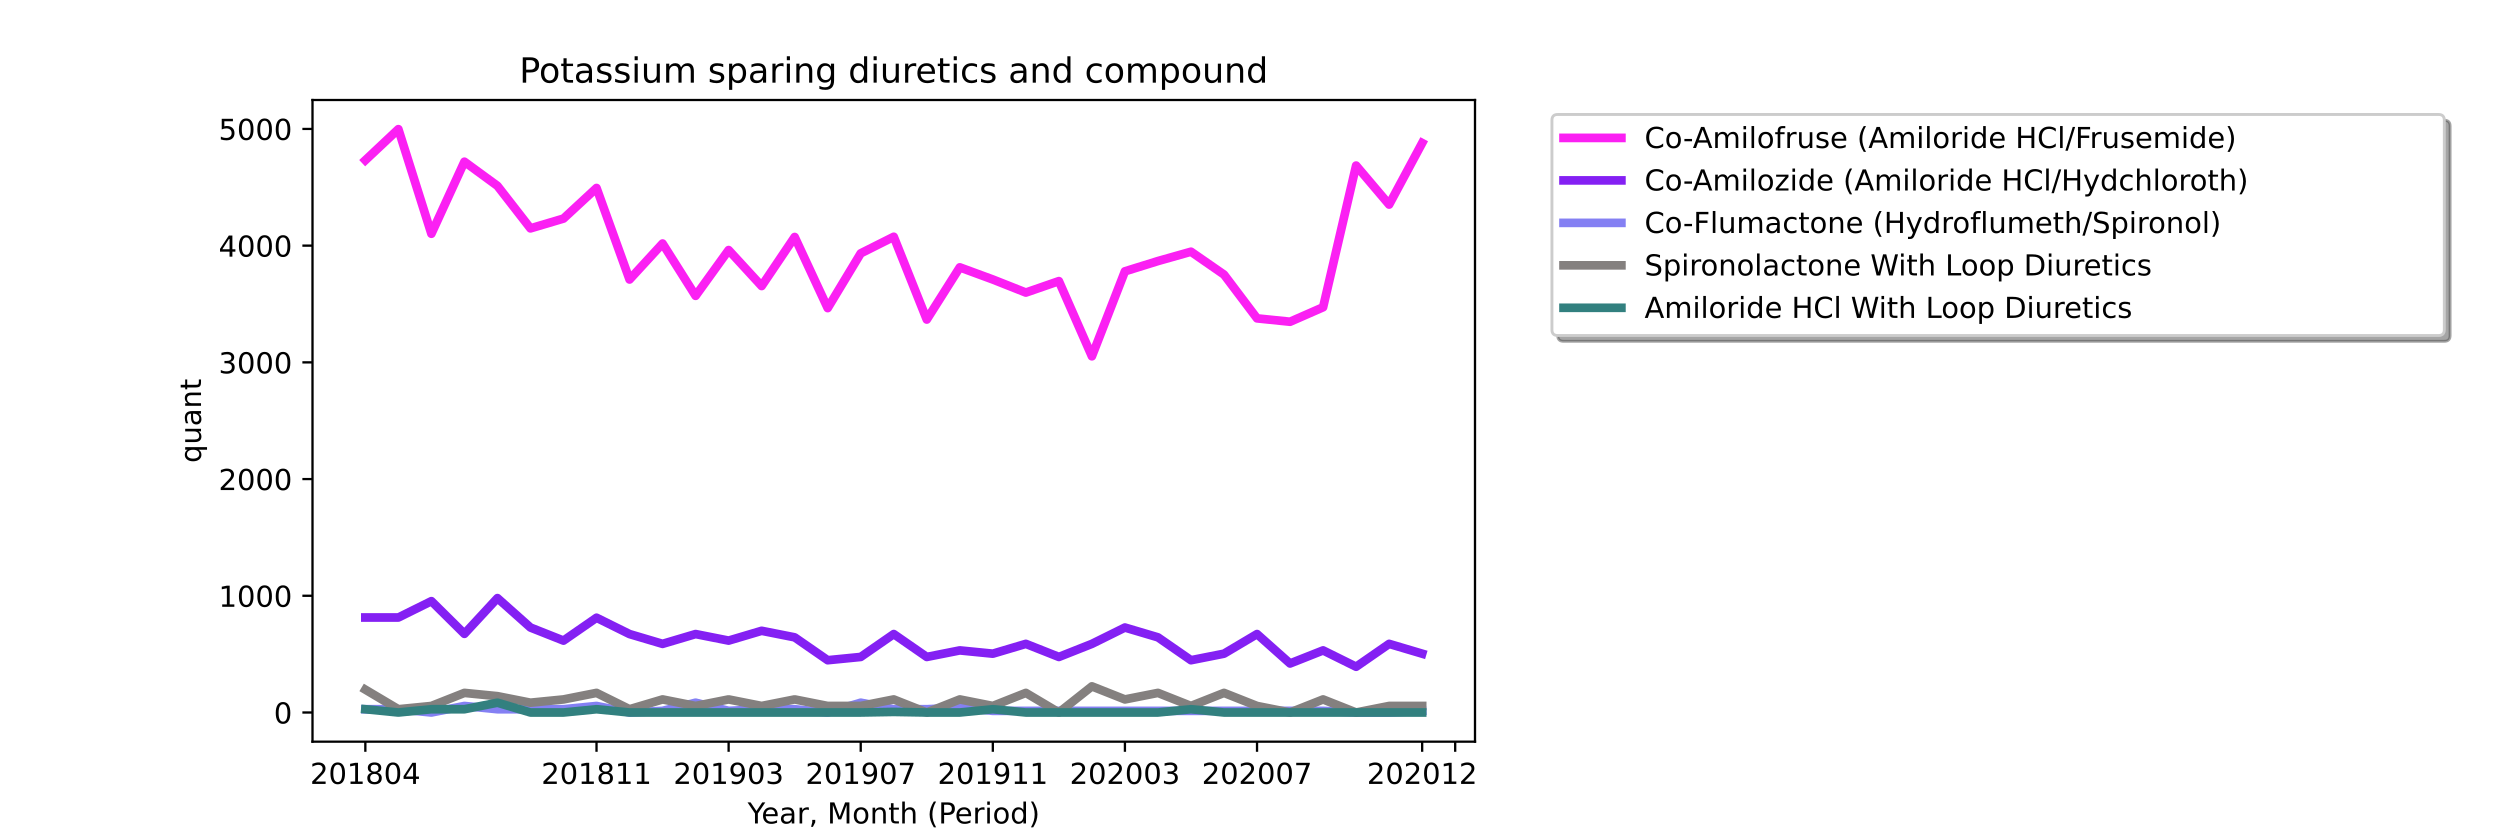 <?xml version="1.0" encoding="utf-8" standalone="no"?>
<!DOCTYPE svg PUBLIC "-//W3C//DTD SVG 1.1//EN"
  "http://www.w3.org/Graphics/SVG/1.1/DTD/svg11.dtd">
<!-- Created with matplotlib (https://matplotlib.org/) -->
<svg height="288pt" version="1.1" viewBox="0 0 864 288" width="864pt" xmlns="http://www.w3.org/2000/svg" xmlns:xlink="http://www.w3.org/1999/xlink">
 <defs>
  <style type="text/css">*{stroke-linecap:butt;stroke-linejoin:round;}</style>
 </defs>
 <g id="figure_1">
  <g id="patch_1">
   <path d="M 0 288 
L 864 288 
L 864 0 
L 0 0 
z
" style="fill:#ffffff;"/>
  </g>
  <g id="axes_1">
   <g id="patch_2">
    <path d="M 108 256.32 
L 509.76 256.32 
L 509.76 34.56 
L 108 34.56 
z
" style="fill:#ffffff;"/>
   </g>
   <g id="matplotlib.axis_1">
    <g id="xtick_1">
     <g id="line2d_1">
      <defs>
       <path d="M 0 0 
L 0 3.5 
" id="mddcc73404a" style="stroke:#000000;stroke-width:0.8;"/>
      </defs>
      <g>
       <use style="stroke:#000000;stroke-width:0.8;" x="126.262" xlink:href="#mddcc73404a" y="256.32"/>
      </g>
     </g>
     <g id="text_1">
      <!-- 201804 -->
      <g transform="translate(107.174 270.918)scale(0.1 -0.1)">
       <defs>
        <path d="M 19.188 8.297 
L 53.609 8.297 
L 53.609 0 
L 7.328 0 
L 7.328 8.297 
Q 12.938 14.109 22.625 23.891 
Q 32.328 33.688 34.812 36.531 
Q 39.547 41.844 41.422 45.531 
Q 43.312 49.219 43.312 52.781 
Q 43.312 58.594 39.234 62.25 
Q 35.156 65.922 28.609 65.922 
Q 23.969 65.922 18.812 64.312 
Q 13.672 62.703 7.812 59.422 
L 7.812 69.391 
Q 13.766 71.781 18.938 73 
Q 24.125 74.219 28.422 74.219 
Q 39.75 74.219 46.484 68.547 
Q 53.219 62.891 53.219 53.422 
Q 53.219 48.922 51.531 44.891 
Q 49.859 40.875 45.406 35.406 
Q 44.188 33.984 37.641 27.219 
Q 31.109 20.453 19.188 8.297 
z
" id="DejaVuSans-50"/>
        <path d="M 31.781 66.406 
Q 24.172 66.406 20.328 58.906 
Q 16.5 51.422 16.5 36.375 
Q 16.5 21.391 20.328 13.891 
Q 24.172 6.391 31.781 6.391 
Q 39.453 6.391 43.281 13.891 
Q 47.125 21.391 47.125 36.375 
Q 47.125 51.422 43.281 58.906 
Q 39.453 66.406 31.781 66.406 
z
M 31.781 74.219 
Q 44.047 74.219 50.516 64.516 
Q 56.984 54.828 56.984 36.375 
Q 56.984 17.969 50.516 8.266 
Q 44.047 -1.422 31.781 -1.422 
Q 19.531 -1.422 13.062 8.266 
Q 6.594 17.969 6.594 36.375 
Q 6.594 54.828 13.062 64.516 
Q 19.531 74.219 31.781 74.219 
z
" id="DejaVuSans-48"/>
        <path d="M 12.406 8.297 
L 28.516 8.297 
L 28.516 63.922 
L 10.984 60.406 
L 10.984 69.391 
L 28.422 72.906 
L 38.281 72.906 
L 38.281 8.297 
L 54.391 8.297 
L 54.391 0 
L 12.406 0 
z
" id="DejaVuSans-49"/>
        <path d="M 31.781 34.625 
Q 24.75 34.625 20.719 30.859 
Q 16.703 27.094 16.703 20.516 
Q 16.703 13.922 20.719 10.156 
Q 24.75 6.391 31.781 6.391 
Q 38.812 6.391 42.859 10.172 
Q 46.922 13.969 46.922 20.516 
Q 46.922 27.094 42.891 30.859 
Q 38.875 34.625 31.781 34.625 
z
M 21.922 38.812 
Q 15.578 40.375 12.031 44.719 
Q 8.5 49.078 8.5 55.328 
Q 8.5 64.062 14.719 69.141 
Q 20.953 74.219 31.781 74.219 
Q 42.672 74.219 48.875 69.141 
Q 55.078 64.062 55.078 55.328 
Q 55.078 49.078 51.531 44.719 
Q 48 40.375 41.703 38.812 
Q 48.828 37.156 52.797 32.312 
Q 56.781 27.484 56.781 20.516 
Q 56.781 9.906 50.312 4.234 
Q 43.844 -1.422 31.781 -1.422 
Q 19.734 -1.422 13.25 4.234 
Q 6.781 9.906 6.781 20.516 
Q 6.781 27.484 10.781 32.312 
Q 14.797 37.156 21.922 38.812 
z
M 18.312 54.391 
Q 18.312 48.734 21.844 45.562 
Q 25.391 42.391 31.781 42.391 
Q 38.141 42.391 41.719 45.562 
Q 45.312 48.734 45.312 54.391 
Q 45.312 60.062 41.719 63.234 
Q 38.141 66.406 31.781 66.406 
Q 25.391 66.406 21.844 63.234 
Q 18.312 60.062 18.312 54.391 
z
" id="DejaVuSans-56"/>
        <path d="M 37.797 64.312 
L 12.891 25.391 
L 37.797 25.391 
z
M 35.203 72.906 
L 47.609 72.906 
L 47.609 25.391 
L 58.016 25.391 
L 58.016 17.188 
L 47.609 17.188 
L 47.609 0 
L 37.797 0 
L 37.797 17.188 
L 4.891 17.188 
L 4.891 26.703 
z
" id="DejaVuSans-52"/>
       </defs>
       <use xlink:href="#DejaVuSans-50"/>
       <use x="63.623" xlink:href="#DejaVuSans-48"/>
       <use x="127.246" xlink:href="#DejaVuSans-49"/>
       <use x="190.869" xlink:href="#DejaVuSans-56"/>
       <use x="254.492" xlink:href="#DejaVuSans-48"/>
       <use x="318.115" xlink:href="#DejaVuSans-52"/>
      </g>
     </g>
    </g>
    <g id="xtick_2">
     <g id="line2d_2">
      <g>
       <use style="stroke:#000000;stroke-width:0.8;" x="206.157" xlink:href="#mddcc73404a" y="256.32"/>
      </g>
     </g>
     <g id="text_2">
      <!-- 201811 -->
      <g transform="translate(187.07 270.918)scale(0.1 -0.1)">
       <use xlink:href="#DejaVuSans-50"/>
       <use x="63.623" xlink:href="#DejaVuSans-48"/>
       <use x="127.246" xlink:href="#DejaVuSans-49"/>
       <use x="190.869" xlink:href="#DejaVuSans-56"/>
       <use x="254.492" xlink:href="#DejaVuSans-49"/>
       <use x="318.115" xlink:href="#DejaVuSans-49"/>
      </g>
     </g>
    </g>
    <g id="xtick_3">
     <g id="line2d_3">
      <g>
       <use style="stroke:#000000;stroke-width:0.8;" x="251.812" xlink:href="#mddcc73404a" y="256.32"/>
      </g>
     </g>
     <g id="text_3">
      <!-- 201903 -->
      <g transform="translate(232.724 270.918)scale(0.1 -0.1)">
       <defs>
        <path d="M 10.984 1.516 
L 10.984 10.5 
Q 14.703 8.734 18.5 7.812 
Q 22.312 6.891 25.984 6.891 
Q 35.75 6.891 40.891 13.453 
Q 46.047 20.016 46.781 33.406 
Q 43.953 29.203 39.594 26.953 
Q 35.25 24.703 29.984 24.703 
Q 19.047 24.703 12.672 31.312 
Q 6.297 37.938 6.297 49.422 
Q 6.297 60.641 12.938 67.422 
Q 19.578 74.219 30.609 74.219 
Q 43.266 74.219 49.922 64.516 
Q 56.594 54.828 56.594 36.375 
Q 56.594 19.141 48.406 8.859 
Q 40.234 -1.422 26.422 -1.422 
Q 22.703 -1.422 18.891 -0.688 
Q 15.094 0.047 10.984 1.516 
z
M 30.609 32.422 
Q 37.25 32.422 41.125 36.953 
Q 45.016 41.5 45.016 49.422 
Q 45.016 57.281 41.125 61.844 
Q 37.25 66.406 30.609 66.406 
Q 23.969 66.406 20.094 61.844 
Q 16.219 57.281 16.219 49.422 
Q 16.219 41.5 20.094 36.953 
Q 23.969 32.422 30.609 32.422 
z
" id="DejaVuSans-57"/>
        <path d="M 40.578 39.312 
Q 47.656 37.797 51.625 33 
Q 55.609 28.219 55.609 21.188 
Q 55.609 10.406 48.188 4.484 
Q 40.766 -1.422 27.094 -1.422 
Q 22.516 -1.422 17.656 -0.516 
Q 12.797 0.391 7.625 2.203 
L 7.625 11.719 
Q 11.719 9.328 16.594 8.109 
Q 21.484 6.891 26.812 6.891 
Q 36.078 6.891 40.938 10.547 
Q 45.797 14.203 45.797 21.188 
Q 45.797 27.641 41.281 31.266 
Q 36.766 34.906 28.719 34.906 
L 20.219 34.906 
L 20.219 43.016 
L 29.109 43.016 
Q 36.375 43.016 40.234 45.922 
Q 44.094 48.828 44.094 54.297 
Q 44.094 59.906 40.109 62.906 
Q 36.141 65.922 28.719 65.922 
Q 24.656 65.922 20.016 65.031 
Q 15.375 64.156 9.812 62.312 
L 9.812 71.094 
Q 15.438 72.656 20.344 73.438 
Q 25.25 74.219 29.594 74.219 
Q 40.828 74.219 47.359 69.109 
Q 53.906 64.016 53.906 55.328 
Q 53.906 49.266 50.438 45.094 
Q 46.969 40.922 40.578 39.312 
z
" id="DejaVuSans-51"/>
       </defs>
       <use xlink:href="#DejaVuSans-50"/>
       <use x="63.623" xlink:href="#DejaVuSans-48"/>
       <use x="127.246" xlink:href="#DejaVuSans-49"/>
       <use x="190.869" xlink:href="#DejaVuSans-57"/>
       <use x="254.492" xlink:href="#DejaVuSans-48"/>
       <use x="318.115" xlink:href="#DejaVuSans-51"/>
      </g>
     </g>
    </g>
    <g id="xtick_4">
     <g id="line2d_4">
      <g>
       <use style="stroke:#000000;stroke-width:0.8;" x="297.466" xlink:href="#mddcc73404a" y="256.32"/>
      </g>
     </g>
     <g id="text_4">
      <!-- 201907 -->
      <g transform="translate(278.379 270.918)scale(0.1 -0.1)">
       <defs>
        <path d="M 8.203 72.906 
L 55.078 72.906 
L 55.078 68.703 
L 28.609 0 
L 18.312 0 
L 43.219 64.594 
L 8.203 64.594 
z
" id="DejaVuSans-55"/>
       </defs>
       <use xlink:href="#DejaVuSans-50"/>
       <use x="63.623" xlink:href="#DejaVuSans-48"/>
       <use x="127.246" xlink:href="#DejaVuSans-49"/>
       <use x="190.869" xlink:href="#DejaVuSans-57"/>
       <use x="254.492" xlink:href="#DejaVuSans-48"/>
       <use x="318.115" xlink:href="#DejaVuSans-55"/>
      </g>
     </g>
    </g>
    <g id="xtick_5">
     <g id="line2d_5">
      <g>
       <use style="stroke:#000000;stroke-width:0.8;" x="343.121" xlink:href="#mddcc73404a" y="256.32"/>
      </g>
     </g>
     <g id="text_5">
      <!-- 201911 -->
      <g transform="translate(324.033 270.918)scale(0.1 -0.1)">
       <use xlink:href="#DejaVuSans-50"/>
       <use x="63.623" xlink:href="#DejaVuSans-48"/>
       <use x="127.246" xlink:href="#DejaVuSans-49"/>
       <use x="190.869" xlink:href="#DejaVuSans-57"/>
       <use x="254.492" xlink:href="#DejaVuSans-49"/>
       <use x="318.115" xlink:href="#DejaVuSans-49"/>
      </g>
     </g>
    </g>
    <g id="xtick_6">
     <g id="line2d_6">
      <g>
       <use style="stroke:#000000;stroke-width:0.8;" x="388.775" xlink:href="#mddcc73404a" y="256.32"/>
      </g>
     </g>
     <g id="text_6">
      <!-- 202003 -->
      <g transform="translate(369.688 270.918)scale(0.1 -0.1)">
       <use xlink:href="#DejaVuSans-50"/>
       <use x="63.623" xlink:href="#DejaVuSans-48"/>
       <use x="127.246" xlink:href="#DejaVuSans-50"/>
       <use x="190.869" xlink:href="#DejaVuSans-48"/>
       <use x="254.492" xlink:href="#DejaVuSans-48"/>
       <use x="318.115" xlink:href="#DejaVuSans-51"/>
      </g>
     </g>
    </g>
    <g id="xtick_7">
     <g id="line2d_7">
      <g>
       <use style="stroke:#000000;stroke-width:0.8;" x="434.43" xlink:href="#mddcc73404a" y="256.32"/>
      </g>
     </g>
     <g id="text_7">
      <!-- 202007 -->
      <g transform="translate(415.342 270.918)scale(0.1 -0.1)">
       <use xlink:href="#DejaVuSans-50"/>
       <use x="63.623" xlink:href="#DejaVuSans-48"/>
       <use x="127.246" xlink:href="#DejaVuSans-50"/>
       <use x="190.869" xlink:href="#DejaVuSans-48"/>
       <use x="254.492" xlink:href="#DejaVuSans-48"/>
       <use x="318.115" xlink:href="#DejaVuSans-55"/>
      </g>
     </g>
    </g>
    <g id="xtick_8">
     <g id="line2d_8">
      <g>
       <use style="stroke:#000000;stroke-width:0.8;" x="491.498" xlink:href="#mddcc73404a" y="256.32"/>
      </g>
     </g>
     <g id="text_8">
      <!-- 202012 -->
      <g transform="translate(472.411 270.918)scale(0.1 -0.1)">
       <use xlink:href="#DejaVuSans-50"/>
       <use x="63.623" xlink:href="#DejaVuSans-48"/>
       <use x="127.246" xlink:href="#DejaVuSans-50"/>
       <use x="190.869" xlink:href="#DejaVuSans-48"/>
       <use x="254.492" xlink:href="#DejaVuSans-49"/>
       <use x="318.115" xlink:href="#DejaVuSans-50"/>
      </g>
     </g>
    </g>
    <g id="xtick_9">
     <g id="line2d_9">
      <g>
       <use style="stroke:#000000;stroke-width:0.8;" x="502.912" xlink:href="#mddcc73404a" y="256.32"/>
      </g>
     </g>
    </g>
    <g id="text_9">
     <!-- Year, Month (Period) -->
     <g transform="translate(258.364 284.597)scale(0.1 -0.1)">
      <defs>
       <path d="M -0.203 72.906 
L 10.406 72.906 
L 30.609 42.922 
L 50.688 72.906 
L 61.281 72.906 
L 35.5 34.719 
L 35.5 0 
L 25.594 0 
L 25.594 34.719 
z
" id="DejaVuSans-89"/>
       <path d="M 56.203 29.594 
L 56.203 25.203 
L 14.891 25.203 
Q 15.484 15.922 20.484 11.062 
Q 25.484 6.203 34.422 6.203 
Q 39.594 6.203 44.453 7.469 
Q 49.312 8.734 54.109 11.281 
L 54.109 2.781 
Q 49.266 0.734 44.188 -0.344 
Q 39.109 -1.422 33.891 -1.422 
Q 20.797 -1.422 13.156 6.188 
Q 5.516 13.812 5.516 26.812 
Q 5.516 40.234 12.766 48.109 
Q 20.016 56 32.328 56 
Q 43.359 56 49.781 48.891 
Q 56.203 41.797 56.203 29.594 
z
M 47.219 32.234 
Q 47.125 39.594 43.094 43.984 
Q 39.062 48.391 32.422 48.391 
Q 24.906 48.391 20.391 44.141 
Q 15.875 39.891 15.188 32.172 
z
" id="DejaVuSans-101"/>
       <path d="M 34.281 27.484 
Q 23.391 27.484 19.188 25 
Q 14.984 22.516 14.984 16.5 
Q 14.984 11.719 18.141 8.906 
Q 21.297 6.109 26.703 6.109 
Q 34.188 6.109 38.703 11.406 
Q 43.219 16.703 43.219 25.484 
L 43.219 27.484 
z
M 52.203 31.203 
L 52.203 0 
L 43.219 0 
L 43.219 8.297 
Q 40.141 3.328 35.547 0.953 
Q 30.953 -1.422 24.312 -1.422 
Q 15.922 -1.422 10.953 3.297 
Q 6 8.016 6 15.922 
Q 6 25.141 12.172 29.828 
Q 18.359 34.516 30.609 34.516 
L 43.219 34.516 
L 43.219 35.406 
Q 43.219 41.609 39.141 45 
Q 35.062 48.391 27.688 48.391 
Q 23 48.391 18.547 47.266 
Q 14.109 46.141 10.016 43.891 
L 10.016 52.203 
Q 14.938 54.109 19.578 55.047 
Q 24.219 56 28.609 56 
Q 40.484 56 46.344 49.844 
Q 52.203 43.703 52.203 31.203 
z
" id="DejaVuSans-97"/>
       <path d="M 41.109 46.297 
Q 39.594 47.172 37.812 47.578 
Q 36.031 48 33.891 48 
Q 26.266 48 22.188 43.047 
Q 18.109 38.094 18.109 28.812 
L 18.109 0 
L 9.078 0 
L 9.078 54.688 
L 18.109 54.688 
L 18.109 46.188 
Q 20.953 51.172 25.484 53.578 
Q 30.031 56 36.531 56 
Q 37.453 56 38.578 55.875 
Q 39.703 55.766 41.062 55.516 
z
" id="DejaVuSans-114"/>
       <path d="M 11.719 12.406 
L 22.016 12.406 
L 22.016 4 
L 14.016 -11.625 
L 7.719 -11.625 
L 11.719 4 
z
" id="DejaVuSans-44"/>
       <path id="DejaVuSans-32"/>
       <path d="M 9.812 72.906 
L 24.516 72.906 
L 43.109 23.297 
L 61.812 72.906 
L 76.516 72.906 
L 76.516 0 
L 66.891 0 
L 66.891 64.016 
L 48.094 14.016 
L 38.188 14.016 
L 19.391 64.016 
L 19.391 0 
L 9.812 0 
z
" id="DejaVuSans-77"/>
       <path d="M 30.609 48.391 
Q 23.391 48.391 19.188 42.75 
Q 14.984 37.109 14.984 27.297 
Q 14.984 17.484 19.156 11.844 
Q 23.344 6.203 30.609 6.203 
Q 37.797 6.203 41.984 11.859 
Q 46.188 17.531 46.188 27.297 
Q 46.188 37.016 41.984 42.703 
Q 37.797 48.391 30.609 48.391 
z
M 30.609 56 
Q 42.328 56 49.016 48.375 
Q 55.719 40.766 55.719 27.297 
Q 55.719 13.875 49.016 6.219 
Q 42.328 -1.422 30.609 -1.422 
Q 18.844 -1.422 12.172 6.219 
Q 5.516 13.875 5.516 27.297 
Q 5.516 40.766 12.172 48.375 
Q 18.844 56 30.609 56 
z
" id="DejaVuSans-111"/>
       <path d="M 54.891 33.016 
L 54.891 0 
L 45.906 0 
L 45.906 32.719 
Q 45.906 40.484 42.875 44.328 
Q 39.844 48.188 33.797 48.188 
Q 26.516 48.188 22.312 43.547 
Q 18.109 38.922 18.109 30.906 
L 18.109 0 
L 9.078 0 
L 9.078 54.688 
L 18.109 54.688 
L 18.109 46.188 
Q 21.344 51.125 25.703 53.562 
Q 30.078 56 35.797 56 
Q 45.219 56 50.047 50.172 
Q 54.891 44.344 54.891 33.016 
z
" id="DejaVuSans-110"/>
       <path d="M 18.312 70.219 
L 18.312 54.688 
L 36.812 54.688 
L 36.812 47.703 
L 18.312 47.703 
L 18.312 18.016 
Q 18.312 11.328 20.141 9.422 
Q 21.969 7.516 27.594 7.516 
L 36.812 7.516 
L 36.812 0 
L 27.594 0 
Q 17.188 0 13.234 3.875 
Q 9.281 7.766 9.281 18.016 
L 9.281 47.703 
L 2.688 47.703 
L 2.688 54.688 
L 9.281 54.688 
L 9.281 70.219 
z
" id="DejaVuSans-116"/>
       <path d="M 54.891 33.016 
L 54.891 0 
L 45.906 0 
L 45.906 32.719 
Q 45.906 40.484 42.875 44.328 
Q 39.844 48.188 33.797 48.188 
Q 26.516 48.188 22.312 43.547 
Q 18.109 38.922 18.109 30.906 
L 18.109 0 
L 9.078 0 
L 9.078 75.984 
L 18.109 75.984 
L 18.109 46.188 
Q 21.344 51.125 25.703 53.562 
Q 30.078 56 35.797 56 
Q 45.219 56 50.047 50.172 
Q 54.891 44.344 54.891 33.016 
z
" id="DejaVuSans-104"/>
       <path d="M 31 75.875 
Q 24.469 64.656 21.281 53.656 
Q 18.109 42.672 18.109 31.391 
Q 18.109 20.125 21.312 9.062 
Q 24.516 -2 31 -13.188 
L 23.188 -13.188 
Q 15.875 -1.703 12.234 9.375 
Q 8.594 20.453 8.594 31.391 
Q 8.594 42.281 12.203 53.312 
Q 15.828 64.359 23.188 75.875 
z
" id="DejaVuSans-40"/>
       <path d="M 19.672 64.797 
L 19.672 37.406 
L 32.078 37.406 
Q 38.969 37.406 42.719 40.969 
Q 46.484 44.531 46.484 51.125 
Q 46.484 57.672 42.719 61.234 
Q 38.969 64.797 32.078 64.797 
z
M 9.812 72.906 
L 32.078 72.906 
Q 44.344 72.906 50.609 67.359 
Q 56.891 61.812 56.891 51.125 
Q 56.891 40.328 50.609 34.812 
Q 44.344 29.297 32.078 29.297 
L 19.672 29.297 
L 19.672 0 
L 9.812 0 
z
" id="DejaVuSans-80"/>
       <path d="M 9.422 54.688 
L 18.406 54.688 
L 18.406 0 
L 9.422 0 
z
M 9.422 75.984 
L 18.406 75.984 
L 18.406 64.594 
L 9.422 64.594 
z
" id="DejaVuSans-105"/>
       <path d="M 45.406 46.391 
L 45.406 75.984 
L 54.391 75.984 
L 54.391 0 
L 45.406 0 
L 45.406 8.203 
Q 42.578 3.328 38.25 0.953 
Q 33.938 -1.422 27.875 -1.422 
Q 17.969 -1.422 11.734 6.484 
Q 5.516 14.406 5.516 27.297 
Q 5.516 40.188 11.734 48.094 
Q 17.969 56 27.875 56 
Q 33.938 56 38.25 53.625 
Q 42.578 51.266 45.406 46.391 
z
M 14.797 27.297 
Q 14.797 17.391 18.875 11.75 
Q 22.953 6.109 30.078 6.109 
Q 37.203 6.109 41.297 11.75 
Q 45.406 17.391 45.406 27.297 
Q 45.406 37.203 41.297 42.844 
Q 37.203 48.484 30.078 48.484 
Q 22.953 48.484 18.875 42.844 
Q 14.797 37.203 14.797 27.297 
z
" id="DejaVuSans-100"/>
       <path d="M 8.016 75.875 
L 15.828 75.875 
Q 23.141 64.359 26.781 53.312 
Q 30.422 42.281 30.422 31.391 
Q 30.422 20.453 26.781 9.375 
Q 23.141 -1.703 15.828 -13.188 
L 8.016 -13.188 
Q 14.5 -2 17.703 9.062 
Q 20.906 20.125 20.906 31.391 
Q 20.906 42.672 17.703 53.656 
Q 14.5 64.656 8.016 75.875 
z
" id="DejaVuSans-41"/>
      </defs>
      <use xlink:href="#DejaVuSans-89"/>
      <use x="47.834" xlink:href="#DejaVuSans-101"/>
      <use x="109.357" xlink:href="#DejaVuSans-97"/>
      <use x="170.637" xlink:href="#DejaVuSans-114"/>
      <use x="211.75" xlink:href="#DejaVuSans-44"/>
      <use x="243.537" xlink:href="#DejaVuSans-32"/>
      <use x="275.324" xlink:href="#DejaVuSans-77"/>
      <use x="361.604" xlink:href="#DejaVuSans-111"/>
      <use x="422.785" xlink:href="#DejaVuSans-110"/>
      <use x="486.164" xlink:href="#DejaVuSans-116"/>
      <use x="525.373" xlink:href="#DejaVuSans-104"/>
      <use x="588.752" xlink:href="#DejaVuSans-32"/>
      <use x="620.539" xlink:href="#DejaVuSans-40"/>
      <use x="659.553" xlink:href="#DejaVuSans-80"/>
      <use x="716.23" xlink:href="#DejaVuSans-101"/>
      <use x="777.754" xlink:href="#DejaVuSans-114"/>
      <use x="818.867" xlink:href="#DejaVuSans-105"/>
      <use x="846.65" xlink:href="#DejaVuSans-111"/>
      <use x="907.832" xlink:href="#DejaVuSans-100"/>
      <use x="971.309" xlink:href="#DejaVuSans-41"/>
     </g>
    </g>
   </g>
   <g id="matplotlib.axis_2">
    <g id="ytick_1">
     <g id="line2d_10">
      <defs>
       <path d="M 0 0 
L -3.5 0 
" id="m697d04d213" style="stroke:#000000;stroke-width:0.8;"/>
      </defs>
      <g>
       <use style="stroke:#000000;stroke-width:0.8;" x="108" xlink:href="#m697d04d213" y="246.24"/>
      </g>
     </g>
     <g id="text_10">
      <!-- 0 -->
      <g transform="translate(94.638 250.039)scale(0.1 -0.1)">
       <use xlink:href="#DejaVuSans-48"/>
      </g>
     </g>
    </g>
    <g id="ytick_2">
     <g id="line2d_11">
      <g>
       <use style="stroke:#000000;stroke-width:0.8;" x="108" xlink:href="#m697d04d213" y="205.904"/>
      </g>
     </g>
     <g id="text_11">
      <!-- 1000 -->
      <g transform="translate(75.55 209.703)scale(0.1 -0.1)">
       <use xlink:href="#DejaVuSans-49"/>
       <use x="63.623" xlink:href="#DejaVuSans-48"/>
       <use x="127.246" xlink:href="#DejaVuSans-48"/>
       <use x="190.869" xlink:href="#DejaVuSans-48"/>
      </g>
     </g>
    </g>
    <g id="ytick_3">
     <g id="line2d_12">
      <g>
       <use style="stroke:#000000;stroke-width:0.8;" x="108" xlink:href="#m697d04d213" y="165.568"/>
      </g>
     </g>
     <g id="text_12">
      <!-- 2000 -->
      <g transform="translate(75.55 169.367)scale(0.1 -0.1)">
       <use xlink:href="#DejaVuSans-50"/>
       <use x="63.623" xlink:href="#DejaVuSans-48"/>
       <use x="127.246" xlink:href="#DejaVuSans-48"/>
       <use x="190.869" xlink:href="#DejaVuSans-48"/>
      </g>
     </g>
    </g>
    <g id="ytick_4">
     <g id="line2d_13">
      <g>
       <use style="stroke:#000000;stroke-width:0.8;" x="108" xlink:href="#m697d04d213" y="125.232"/>
      </g>
     </g>
     <g id="text_13">
      <!-- 3000 -->
      <g transform="translate(75.55 129.031)scale(0.1 -0.1)">
       <use xlink:href="#DejaVuSans-51"/>
       <use x="63.623" xlink:href="#DejaVuSans-48"/>
       <use x="127.246" xlink:href="#DejaVuSans-48"/>
       <use x="190.869" xlink:href="#DejaVuSans-48"/>
      </g>
     </g>
    </g>
    <g id="ytick_5">
     <g id="line2d_14">
      <g>
       <use style="stroke:#000000;stroke-width:0.8;" x="108" xlink:href="#m697d04d213" y="84.895"/>
      </g>
     </g>
     <g id="text_14">
      <!-- 4000 -->
      <g transform="translate(75.55 88.695)scale(0.1 -0.1)">
       <use xlink:href="#DejaVuSans-52"/>
       <use x="63.623" xlink:href="#DejaVuSans-48"/>
       <use x="127.246" xlink:href="#DejaVuSans-48"/>
       <use x="190.869" xlink:href="#DejaVuSans-48"/>
      </g>
     </g>
    </g>
    <g id="ytick_6">
     <g id="line2d_15">
      <g>
       <use style="stroke:#000000;stroke-width:0.8;" x="108" xlink:href="#m697d04d213" y="44.559"/>
      </g>
     </g>
     <g id="text_15">
      <!-- 5000 -->
      <g transform="translate(75.55 48.359)scale(0.1 -0.1)">
       <defs>
        <path d="M 10.797 72.906 
L 49.516 72.906 
L 49.516 64.594 
L 19.828 64.594 
L 19.828 46.734 
Q 21.969 47.469 24.109 47.828 
Q 26.266 48.188 28.422 48.188 
Q 40.625 48.188 47.75 41.5 
Q 54.891 34.812 54.891 23.391 
Q 54.891 11.625 47.562 5.094 
Q 40.234 -1.422 26.906 -1.422 
Q 22.312 -1.422 17.547 -0.641 
Q 12.797 0.141 7.719 1.703 
L 7.719 11.625 
Q 12.109 9.234 16.797 8.062 
Q 21.484 6.891 26.703 6.891 
Q 35.156 6.891 40.078 11.328 
Q 45.016 15.766 45.016 23.391 
Q 45.016 31 40.078 35.438 
Q 35.156 39.891 26.703 39.891 
Q 22.75 39.891 18.812 39.016 
Q 14.891 38.141 10.797 36.281 
z
" id="DejaVuSans-53"/>
       </defs>
       <use xlink:href="#DejaVuSans-53"/>
       <use x="63.623" xlink:href="#DejaVuSans-48"/>
       <use x="127.246" xlink:href="#DejaVuSans-48"/>
       <use x="190.869" xlink:href="#DejaVuSans-48"/>
      </g>
     </g>
    </g>
    <g id="text_16">
     <!-- quant -->
     <g transform="translate(69.47 159.976)rotate(-90)scale(0.1 -0.1)">
      <defs>
       <path d="M 14.797 27.297 
Q 14.797 17.391 18.875 11.75 
Q 22.953 6.109 30.078 6.109 
Q 37.203 6.109 41.297 11.75 
Q 45.406 17.391 45.406 27.297 
Q 45.406 37.203 41.297 42.844 
Q 37.203 48.484 30.078 48.484 
Q 22.953 48.484 18.875 42.844 
Q 14.797 37.203 14.797 27.297 
z
M 45.406 8.203 
Q 42.578 3.328 38.25 0.953 
Q 33.938 -1.422 27.875 -1.422 
Q 17.969 -1.422 11.734 6.484 
Q 5.516 14.406 5.516 27.297 
Q 5.516 40.188 11.734 48.094 
Q 17.969 56 27.875 56 
Q 33.938 56 38.25 53.625 
Q 42.578 51.266 45.406 46.391 
L 45.406 54.688 
L 54.391 54.688 
L 54.391 -20.797 
L 45.406 -20.797 
z
" id="DejaVuSans-113"/>
       <path d="M 8.5 21.578 
L 8.5 54.688 
L 17.484 54.688 
L 17.484 21.922 
Q 17.484 14.156 20.5 10.266 
Q 23.531 6.391 29.594 6.391 
Q 36.859 6.391 41.078 11.031 
Q 45.312 15.672 45.312 23.688 
L 45.312 54.688 
L 54.297 54.688 
L 54.297 0 
L 45.312 0 
L 45.312 8.406 
Q 42.047 3.422 37.719 1 
Q 33.406 -1.422 27.688 -1.422 
Q 18.266 -1.422 13.375 4.438 
Q 8.5 10.297 8.5 21.578 
z
M 31.109 56 
z
" id="DejaVuSans-117"/>
      </defs>
      <use xlink:href="#DejaVuSans-113"/>
      <use x="63.477" xlink:href="#DejaVuSans-117"/>
      <use x="126.855" xlink:href="#DejaVuSans-97"/>
      <use x="188.135" xlink:href="#DejaVuSans-110"/>
      <use x="251.514" xlink:href="#DejaVuSans-116"/>
     </g>
    </g>
   </g>
   <g id="line2d_16">
    <path clip-path="url(#pa65d57a05a)" d="M 126.262 55.369 
L 137.675 44.64 
L 149.089 80.781 
L 160.503 55.894 
L 171.916 64.243 
L 183.33 78.926 
L 194.744 75.537 
L 206.157 64.969 
L 217.571 96.593 
L 228.985 84.169 
L 240.398 102.24 
L 251.812 86.428 
L 263.225 98.852 
L 274.639 81.911 
L 286.053 106.475 
L 297.466 87.558 
L 308.88 81.83 
L 320.294 110.428 
L 331.707 92.398 
L 343.121 96.593 
L 354.535 101.111 
L 365.948 97.158 
L 377.362 123.134 
L 388.775 93.769 
L 400.189 90.22 
L 411.603 86.993 
L 423.016 94.899 
L 434.43 110.025 
L 445.844 111.195 
L 457.257 106.193 
L 468.671 57.225 
L 480.085 70.697 
L 491.498 49.44 
" style="fill:none;stroke:#fb20f3;stroke-linecap:square;stroke-width:3;"/>
   </g>
   <g id="line2d_17">
    <path clip-path="url(#pa65d57a05a)" d="M 126.262 213.406 
L 137.675 213.406 
L 149.089 207.759 
L 160.503 219.053 
L 171.916 206.711 
L 183.33 216.875 
L 194.744 221.393 
L 206.157 213.487 
L 217.571 219.134 
L 228.985 222.522 
L 240.398 219.134 
L 251.812 221.393 
L 263.225 218.005 
L 274.639 220.264 
L 286.053 228.169 
L 297.466 227.04 
L 308.88 219.134 
L 320.294 227.04 
L 331.707 224.781 
L 343.121 225.911 
L 354.535 222.522 
L 365.948 227.04 
L 377.362 222.522 
L 388.775 216.875 
L 400.189 220.264 
L 411.603 228.169 
L 423.016 225.911 
L 434.43 219.134 
L 445.844 229.299 
L 457.257 224.781 
L 468.671 230.428 
L 480.085 222.522 
L 491.498 225.911 
" style="fill:none;stroke:#8420f3;stroke-linecap:square;stroke-width:3;"/>
   </g>
   <g id="line2d_18">
    <path clip-path="url(#pa65d57a05a)" d="M 126.262 245.111 
L 137.675 245.111 
L 149.089 246.24 
L 160.503 243.981 
L 171.916 245.111 
L 183.33 245.111 
L 194.744 245.111 
L 206.157 243.981 
L 217.571 246.24 
L 228.985 245.675 
L 240.398 242.852 
L 251.812 245.675 
L 263.225 245.111 
L 274.639 245.111 
L 286.053 246.24 
L 297.466 242.852 
L 308.88 245.111 
L 320.294 245.111 
L 331.707 244.546 
L 343.121 245.675 
L 354.535 245.675 
L 365.948 245.675 
L 377.362 245.675 
L 388.775 245.675 
L 400.189 245.675 
L 411.603 245.675 
L 423.016 245.675 
L 434.43 245.675 
L 445.844 245.675 
L 457.257 245.675 
L 468.671 246.24 
L 480.085 246.24 
L 491.498 245.675 
" style="fill:none;stroke:#8480f3;stroke-linecap:square;stroke-width:3;"/>
   </g>
   <g id="line2d_19">
    <path clip-path="url(#pa65d57a05a)" d="M 126.262 238.334 
L 137.675 245.111 
L 149.089 243.981 
L 160.503 239.464 
L 171.916 240.593 
L 183.33 242.852 
L 194.744 241.722 
L 206.157 239.464 
L 217.571 245.111 
L 228.985 241.722 
L 240.398 243.981 
L 251.812 241.722 
L 263.225 243.981 
L 274.639 241.722 
L 286.053 243.981 
L 297.466 243.981 
L 308.88 241.722 
L 320.294 246.24 
L 331.707 241.722 
L 343.121 243.981 
L 354.535 239.464 
L 365.948 246.24 
L 377.362 237.205 
L 388.775 241.722 
L 400.189 239.464 
L 411.603 243.981 
L 423.016 239.464 
L 434.43 243.981 
L 445.844 246.24 
L 457.257 241.722 
L 468.671 246.24 
L 480.085 243.981 
L 491.498 243.981 
" style="fill:none;stroke:#84807f;stroke-linecap:square;stroke-width:3;"/>
   </g>
   <g id="line2d_20">
    <path clip-path="url(#pa65d57a05a)" d="M 126.262 245.111 
L 137.675 246.24 
L 149.089 245.111 
L 160.503 245.111 
L 171.916 242.852 
L 183.33 246.24 
L 194.744 246.24 
L 206.157 245.111 
L 217.571 246.24 
L 228.985 246.24 
L 240.398 246.24 
L 251.812 246.24 
L 263.225 246.24 
L 274.639 246.24 
L 286.053 246.24 
L 297.466 246.24 
L 308.88 246.038 
L 320.294 246.24 
L 331.707 246.24 
L 343.121 245.111 
L 354.535 246.24 
L 365.948 246.24 
L 377.362 246.24 
L 388.775 246.24 
L 400.189 246.24 
L 411.603 245.111 
L 423.016 246.24 
L 434.43 246.24 
L 445.844 246.24 
L 457.257 246.24 
L 468.671 246.24 
L 480.085 246.24 
L 491.498 246.24 
" style="fill:none;stroke:#32807f;stroke-linecap:square;stroke-width:3;"/>
   </g>
   <g id="patch_3">
    <path d="M 108 256.32 
L 108 34.56 
" style="fill:none;stroke:#000000;stroke-linecap:square;stroke-linejoin:miter;stroke-width:0.8;"/>
   </g>
   <g id="patch_4">
    <path d="M 509.76 256.32 
L 509.76 34.56 
" style="fill:none;stroke:#000000;stroke-linecap:square;stroke-linejoin:miter;stroke-width:0.8;"/>
   </g>
   <g id="patch_5">
    <path d="M 108 256.32 
L 509.76 256.32 
" style="fill:none;stroke:#000000;stroke-linecap:square;stroke-linejoin:miter;stroke-width:0.8;"/>
   </g>
   <g id="patch_6">
    <path d="M 108 34.56 
L 509.76 34.56 
" style="fill:none;stroke:#000000;stroke-linecap:square;stroke-linejoin:miter;stroke-width:0.8;"/>
   </g>
   <g id="text_17">
    <!-- Potassium sparing diuretics and compound -->
    <g transform="translate(179.487 28.56)scale(0.12 -0.12)">
     <defs>
      <path d="M 44.281 53.078 
L 44.281 44.578 
Q 40.484 46.531 36.375 47.5 
Q 32.281 48.484 27.875 48.484 
Q 21.188 48.484 17.844 46.438 
Q 14.5 44.391 14.5 40.281 
Q 14.5 37.156 16.891 35.375 
Q 19.281 33.594 26.516 31.984 
L 29.594 31.297 
Q 39.156 29.25 43.188 25.516 
Q 47.219 21.781 47.219 15.094 
Q 47.219 7.469 41.188 3.016 
Q 35.156 -1.422 24.609 -1.422 
Q 20.219 -1.422 15.453 -0.562 
Q 10.688 0.297 5.422 2 
L 5.422 11.281 
Q 10.406 8.688 15.234 7.391 
Q 20.062 6.109 24.812 6.109 
Q 31.156 6.109 34.562 8.281 
Q 37.984 10.453 37.984 14.406 
Q 37.984 18.062 35.516 20.016 
Q 33.062 21.969 24.703 23.781 
L 21.578 24.516 
Q 13.234 26.266 9.516 29.906 
Q 5.812 33.547 5.812 39.891 
Q 5.812 47.609 11.281 51.797 
Q 16.75 56 26.812 56 
Q 31.781 56 36.172 55.266 
Q 40.578 54.547 44.281 53.078 
z
" id="DejaVuSans-115"/>
      <path d="M 52 44.188 
Q 55.375 50.25 60.062 53.125 
Q 64.75 56 71.094 56 
Q 79.641 56 84.281 50.016 
Q 88.922 44.047 88.922 33.016 
L 88.922 0 
L 79.891 0 
L 79.891 32.719 
Q 79.891 40.578 77.094 44.375 
Q 74.312 48.188 68.609 48.188 
Q 61.625 48.188 57.562 43.547 
Q 53.516 38.922 53.516 30.906 
L 53.516 0 
L 44.484 0 
L 44.484 32.719 
Q 44.484 40.625 41.703 44.406 
Q 38.922 48.188 33.109 48.188 
Q 26.219 48.188 22.156 43.531 
Q 18.109 38.875 18.109 30.906 
L 18.109 0 
L 9.078 0 
L 9.078 54.688 
L 18.109 54.688 
L 18.109 46.188 
Q 21.188 51.219 25.484 53.609 
Q 29.781 56 35.688 56 
Q 41.656 56 45.828 52.969 
Q 50 49.953 52 44.188 
z
" id="DejaVuSans-109"/>
      <path d="M 18.109 8.203 
L 18.109 -20.797 
L 9.078 -20.797 
L 9.078 54.688 
L 18.109 54.688 
L 18.109 46.391 
Q 20.953 51.266 25.266 53.625 
Q 29.594 56 35.594 56 
Q 45.562 56 51.781 48.094 
Q 58.016 40.188 58.016 27.297 
Q 58.016 14.406 51.781 6.484 
Q 45.562 -1.422 35.594 -1.422 
Q 29.594 -1.422 25.266 0.953 
Q 20.953 3.328 18.109 8.203 
z
M 48.688 27.297 
Q 48.688 37.203 44.609 42.844 
Q 40.531 48.484 33.406 48.484 
Q 26.266 48.484 22.188 42.844 
Q 18.109 37.203 18.109 27.297 
Q 18.109 17.391 22.188 11.75 
Q 26.266 6.109 33.406 6.109 
Q 40.531 6.109 44.609 11.75 
Q 48.688 17.391 48.688 27.297 
z
" id="DejaVuSans-112"/>
      <path d="M 45.406 27.984 
Q 45.406 37.75 41.375 43.109 
Q 37.359 48.484 30.078 48.484 
Q 22.859 48.484 18.828 43.109 
Q 14.797 37.75 14.797 27.984 
Q 14.797 18.266 18.828 12.891 
Q 22.859 7.516 30.078 7.516 
Q 37.359 7.516 41.375 12.891 
Q 45.406 18.266 45.406 27.984 
z
M 54.391 6.781 
Q 54.391 -7.172 48.188 -13.984 
Q 42 -20.797 29.203 -20.797 
Q 24.469 -20.797 20.266 -20.094 
Q 16.062 -19.391 12.109 -17.922 
L 12.109 -9.188 
Q 16.062 -11.328 19.922 -12.344 
Q 23.781 -13.375 27.781 -13.375 
Q 36.625 -13.375 41.016 -8.766 
Q 45.406 -4.156 45.406 5.172 
L 45.406 9.625 
Q 42.625 4.781 38.281 2.391 
Q 33.938 0 27.875 0 
Q 17.828 0 11.672 7.656 
Q 5.516 15.328 5.516 27.984 
Q 5.516 40.672 11.672 48.328 
Q 17.828 56 27.875 56 
Q 33.938 56 38.281 53.609 
Q 42.625 51.219 45.406 46.391 
L 45.406 54.688 
L 54.391 54.688 
z
" id="DejaVuSans-103"/>
      <path d="M 48.781 52.594 
L 48.781 44.188 
Q 44.969 46.297 41.141 47.344 
Q 37.312 48.391 33.406 48.391 
Q 24.656 48.391 19.812 42.844 
Q 14.984 37.312 14.984 27.297 
Q 14.984 17.281 19.812 11.734 
Q 24.656 6.203 33.406 6.203 
Q 37.312 6.203 41.141 7.25 
Q 44.969 8.297 48.781 10.406 
L 48.781 2.094 
Q 45.016 0.344 40.984 -0.531 
Q 36.969 -1.422 32.422 -1.422 
Q 20.062 -1.422 12.781 6.344 
Q 5.516 14.109 5.516 27.297 
Q 5.516 40.672 12.859 48.328 
Q 20.219 56 33.016 56 
Q 37.156 56 41.109 55.141 
Q 45.062 54.297 48.781 52.594 
z
" id="DejaVuSans-99"/>
     </defs>
     <use xlink:href="#DejaVuSans-80"/>
     <use x="56.678" xlink:href="#DejaVuSans-111"/>
     <use x="117.859" xlink:href="#DejaVuSans-116"/>
     <use x="157.068" xlink:href="#DejaVuSans-97"/>
     <use x="218.348" xlink:href="#DejaVuSans-115"/>
     <use x="270.447" xlink:href="#DejaVuSans-115"/>
     <use x="322.547" xlink:href="#DejaVuSans-105"/>
     <use x="350.33" xlink:href="#DejaVuSans-117"/>
     <use x="413.709" xlink:href="#DejaVuSans-109"/>
     <use x="511.121" xlink:href="#DejaVuSans-32"/>
     <use x="542.908" xlink:href="#DejaVuSans-115"/>
     <use x="595.008" xlink:href="#DejaVuSans-112"/>
     <use x="658.484" xlink:href="#DejaVuSans-97"/>
     <use x="719.764" xlink:href="#DejaVuSans-114"/>
     <use x="760.877" xlink:href="#DejaVuSans-105"/>
     <use x="788.66" xlink:href="#DejaVuSans-110"/>
     <use x="852.039" xlink:href="#DejaVuSans-103"/>
     <use x="915.516" xlink:href="#DejaVuSans-32"/>
     <use x="947.303" xlink:href="#DejaVuSans-100"/>
     <use x="1010.779" xlink:href="#DejaVuSans-105"/>
     <use x="1038.562" xlink:href="#DejaVuSans-117"/>
     <use x="1101.941" xlink:href="#DejaVuSans-114"/>
     <use x="1140.805" xlink:href="#DejaVuSans-101"/>
     <use x="1202.328" xlink:href="#DejaVuSans-116"/>
     <use x="1241.537" xlink:href="#DejaVuSans-105"/>
     <use x="1269.32" xlink:href="#DejaVuSans-99"/>
     <use x="1324.301" xlink:href="#DejaVuSans-115"/>
     <use x="1376.4" xlink:href="#DejaVuSans-32"/>
     <use x="1408.188" xlink:href="#DejaVuSans-97"/>
     <use x="1469.467" xlink:href="#DejaVuSans-110"/>
     <use x="1532.846" xlink:href="#DejaVuSans-100"/>
     <use x="1596.322" xlink:href="#DejaVuSans-32"/>
     <use x="1628.109" xlink:href="#DejaVuSans-99"/>
     <use x="1683.09" xlink:href="#DejaVuSans-111"/>
     <use x="1744.271" xlink:href="#DejaVuSans-109"/>
     <use x="1841.684" xlink:href="#DejaVuSans-112"/>
     <use x="1905.16" xlink:href="#DejaVuSans-111"/>
     <use x="1966.342" xlink:href="#DejaVuSans-117"/>
     <use x="2029.721" xlink:href="#DejaVuSans-110"/>
     <use x="2093.1" xlink:href="#DejaVuSans-100"/>
    </g>
   </g>
   <g id="legend_1">
    <g id="patch_7">
     <path d="M 540.351 117.951 
L 844.753 117.951 
Q 846.753 117.951 846.753 115.951 
L 846.753 43.56 
Q 846.753 41.56 844.753 41.56 
L 540.351 41.56 
Q 538.351 41.56 538.351 43.56 
L 538.351 115.951 
Q 538.351 117.951 540.351 117.951 
z
" style="fill:#4c4c4c;opacity:0.5;stroke:#4c4c4c;stroke-linejoin:miter;"/>
    </g>
    <g id="patch_8">
     <path d="M 538.351 115.951 
L 842.753 115.951 
Q 844.753 115.951 844.753 113.951 
L 844.753 41.56 
Q 844.753 39.56 842.753 39.56 
L 538.351 39.56 
Q 536.351 39.56 536.351 41.56 
L 536.351 113.951 
Q 536.351 115.951 538.351 115.951 
z
" style="fill:#ffffff;stroke:#cccccc;stroke-linejoin:miter;"/>
    </g>
    <g id="line2d_21">
     <path d="M 540.351 47.658 
L 560.351 47.658 
" style="fill:none;stroke:#fb20f3;stroke-linecap:square;stroke-width:3;"/>
    </g>
    <g id="line2d_22"/>
    <g id="text_18">
     <!-- Co-Amilofruse (Amiloride HCl/Frusemide)                      -->
     <g transform="translate(568.351 51.158)scale(0.1 -0.1)">
      <defs>
       <path d="M 64.406 67.281 
L 64.406 56.891 
Q 59.422 61.531 53.781 63.812 
Q 48.141 66.109 41.797 66.109 
Q 29.297 66.109 22.656 58.469 
Q 16.016 50.828 16.016 36.375 
Q 16.016 21.969 22.656 14.328 
Q 29.297 6.688 41.797 6.688 
Q 48.141 6.688 53.781 8.984 
Q 59.422 11.281 64.406 15.922 
L 64.406 5.609 
Q 59.234 2.094 53.438 0.328 
Q 47.656 -1.422 41.219 -1.422 
Q 24.656 -1.422 15.125 8.703 
Q 5.609 18.844 5.609 36.375 
Q 5.609 53.953 15.125 64.078 
Q 24.656 74.219 41.219 74.219 
Q 47.75 74.219 53.531 72.484 
Q 59.328 70.75 64.406 67.281 
z
" id="DejaVuSans-67"/>
       <path d="M 4.891 31.391 
L 31.203 31.391 
L 31.203 23.391 
L 4.891 23.391 
z
" id="DejaVuSans-45"/>
       <path d="M 34.188 63.188 
L 20.797 26.906 
L 47.609 26.906 
z
M 28.609 72.906 
L 39.797 72.906 
L 67.578 0 
L 57.328 0 
L 50.688 18.703 
L 17.828 18.703 
L 11.188 0 
L 0.781 0 
z
" id="DejaVuSans-65"/>
       <path d="M 9.422 75.984 
L 18.406 75.984 
L 18.406 0 
L 9.422 0 
z
" id="DejaVuSans-108"/>
       <path d="M 37.109 75.984 
L 37.109 68.5 
L 28.516 68.5 
Q 23.688 68.5 21.797 66.547 
Q 19.922 64.594 19.922 59.516 
L 19.922 54.688 
L 34.719 54.688 
L 34.719 47.703 
L 19.922 47.703 
L 19.922 0 
L 10.891 0 
L 10.891 47.703 
L 2.297 47.703 
L 2.297 54.688 
L 10.891 54.688 
L 10.891 58.5 
Q 10.891 67.625 15.141 71.797 
Q 19.391 75.984 28.609 75.984 
z
" id="DejaVuSans-102"/>
       <path d="M 9.812 72.906 
L 19.672 72.906 
L 19.672 43.016 
L 55.516 43.016 
L 55.516 72.906 
L 65.375 72.906 
L 65.375 0 
L 55.516 0 
L 55.516 34.719 
L 19.672 34.719 
L 19.672 0 
L 9.812 0 
z
" id="DejaVuSans-72"/>
       <path d="M 25.391 72.906 
L 33.688 72.906 
L 8.297 -9.281 
L 0 -9.281 
z
" id="DejaVuSans-47"/>
       <path d="M 9.812 72.906 
L 51.703 72.906 
L 51.703 64.594 
L 19.672 64.594 
L 19.672 43.109 
L 48.578 43.109 
L 48.578 34.812 
L 19.672 34.812 
L 19.672 0 
L 9.812 0 
z
" id="DejaVuSans-70"/>
      </defs>
      <use xlink:href="#DejaVuSans-67"/>
      <use x="69.824" xlink:href="#DejaVuSans-111"/>
      <use x="132.881" xlink:href="#DejaVuSans-45"/>
      <use x="166.715" xlink:href="#DejaVuSans-65"/>
      <use x="235.123" xlink:href="#DejaVuSans-109"/>
      <use x="332.535" xlink:href="#DejaVuSans-105"/>
      <use x="360.318" xlink:href="#DejaVuSans-108"/>
      <use x="388.102" xlink:href="#DejaVuSans-111"/>
      <use x="449.283" xlink:href="#DejaVuSans-102"/>
      <use x="484.488" xlink:href="#DejaVuSans-114"/>
      <use x="525.602" xlink:href="#DejaVuSans-117"/>
      <use x="588.98" xlink:href="#DejaVuSans-115"/>
      <use x="641.08" xlink:href="#DejaVuSans-101"/>
      <use x="702.604" xlink:href="#DejaVuSans-32"/>
      <use x="734.391" xlink:href="#DejaVuSans-40"/>
      <use x="773.404" xlink:href="#DejaVuSans-65"/>
      <use x="841.812" xlink:href="#DejaVuSans-109"/>
      <use x="939.225" xlink:href="#DejaVuSans-105"/>
      <use x="967.008" xlink:href="#DejaVuSans-108"/>
      <use x="994.791" xlink:href="#DejaVuSans-111"/>
      <use x="1055.973" xlink:href="#DejaVuSans-114"/>
      <use x="1097.086" xlink:href="#DejaVuSans-105"/>
      <use x="1124.869" xlink:href="#DejaVuSans-100"/>
      <use x="1188.346" xlink:href="#DejaVuSans-101"/>
      <use x="1249.869" xlink:href="#DejaVuSans-32"/>
      <use x="1281.656" xlink:href="#DejaVuSans-72"/>
      <use x="1356.852" xlink:href="#DejaVuSans-67"/>
      <use x="1426.676" xlink:href="#DejaVuSans-108"/>
      <use x="1454.459" xlink:href="#DejaVuSans-47"/>
      <use x="1488.15" xlink:href="#DejaVuSans-70"/>
      <use x="1538.42" xlink:href="#DejaVuSans-114"/>
      <use x="1579.533" xlink:href="#DejaVuSans-117"/>
      <use x="1642.912" xlink:href="#DejaVuSans-115"/>
      <use x="1695.012" xlink:href="#DejaVuSans-101"/>
      <use x="1756.535" xlink:href="#DejaVuSans-109"/>
      <use x="1853.947" xlink:href="#DejaVuSans-105"/>
      <use x="1881.73" xlink:href="#DejaVuSans-100"/>
      <use x="1945.207" xlink:href="#DejaVuSans-101"/>
      <use x="2006.73" xlink:href="#DejaVuSans-41"/>
      <use x="2045.744" xlink:href="#DejaVuSans-32"/>
      <use x="2077.531" xlink:href="#DejaVuSans-32"/>
      <use x="2109.318" xlink:href="#DejaVuSans-32"/>
      <use x="2141.105" xlink:href="#DejaVuSans-32"/>
      <use x="2172.893" xlink:href="#DejaVuSans-32"/>
      <use x="2204.68" xlink:href="#DejaVuSans-32"/>
      <use x="2236.467" xlink:href="#DejaVuSans-32"/>
      <use x="2268.254" xlink:href="#DejaVuSans-32"/>
      <use x="2300.041" xlink:href="#DejaVuSans-32"/>
      <use x="2331.828" xlink:href="#DejaVuSans-32"/>
      <use x="2363.615" xlink:href="#DejaVuSans-32"/>
      <use x="2395.402" xlink:href="#DejaVuSans-32"/>
      <use x="2427.189" xlink:href="#DejaVuSans-32"/>
      <use x="2458.977" xlink:href="#DejaVuSans-32"/>
      <use x="2490.764" xlink:href="#DejaVuSans-32"/>
      <use x="2522.551" xlink:href="#DejaVuSans-32"/>
      <use x="2554.338" xlink:href="#DejaVuSans-32"/>
      <use x="2586.125" xlink:href="#DejaVuSans-32"/>
      <use x="2617.912" xlink:href="#DejaVuSans-32"/>
      <use x="2649.699" xlink:href="#DejaVuSans-32"/>
      <use x="2681.486" xlink:href="#DejaVuSans-32"/>
     </g>
    </g>
    <g id="line2d_23">
     <path d="M 540.351 62.337 
L 560.351 62.337 
" style="fill:none;stroke:#8420f3;stroke-linecap:square;stroke-width:3;"/>
    </g>
    <g id="line2d_24"/>
    <g id="text_19">
     <!-- Co-Amilozide (Amiloride HCl/Hydchloroth)                     -->
     <g transform="translate(568.351 65.837)scale(0.1 -0.1)">
      <defs>
       <path d="M 5.516 54.688 
L 48.188 54.688 
L 48.188 46.484 
L 14.406 7.172 
L 48.188 7.172 
L 48.188 0 
L 4.297 0 
L 4.297 8.203 
L 38.094 47.516 
L 5.516 47.516 
z
" id="DejaVuSans-122"/>
       <path d="M 32.172 -5.078 
Q 28.375 -14.844 24.75 -17.812 
Q 21.141 -20.797 15.094 -20.797 
L 7.906 -20.797 
L 7.906 -13.281 
L 13.188 -13.281 
Q 16.891 -13.281 18.938 -11.516 
Q 21 -9.766 23.484 -3.219 
L 25.094 0.875 
L 2.984 54.688 
L 12.5 54.688 
L 29.594 11.922 
L 46.688 54.688 
L 56.203 54.688 
z
" id="DejaVuSans-121"/>
      </defs>
      <use xlink:href="#DejaVuSans-67"/>
      <use x="69.824" xlink:href="#DejaVuSans-111"/>
      <use x="132.881" xlink:href="#DejaVuSans-45"/>
      <use x="166.715" xlink:href="#DejaVuSans-65"/>
      <use x="235.123" xlink:href="#DejaVuSans-109"/>
      <use x="332.535" xlink:href="#DejaVuSans-105"/>
      <use x="360.318" xlink:href="#DejaVuSans-108"/>
      <use x="388.102" xlink:href="#DejaVuSans-111"/>
      <use x="449.283" xlink:href="#DejaVuSans-122"/>
      <use x="501.773" xlink:href="#DejaVuSans-105"/>
      <use x="529.557" xlink:href="#DejaVuSans-100"/>
      <use x="593.033" xlink:href="#DejaVuSans-101"/>
      <use x="654.557" xlink:href="#DejaVuSans-32"/>
      <use x="686.344" xlink:href="#DejaVuSans-40"/>
      <use x="725.357" xlink:href="#DejaVuSans-65"/>
      <use x="793.766" xlink:href="#DejaVuSans-109"/>
      <use x="891.178" xlink:href="#DejaVuSans-105"/>
      <use x="918.961" xlink:href="#DejaVuSans-108"/>
      <use x="946.744" xlink:href="#DejaVuSans-111"/>
      <use x="1007.926" xlink:href="#DejaVuSans-114"/>
      <use x="1049.039" xlink:href="#DejaVuSans-105"/>
      <use x="1076.822" xlink:href="#DejaVuSans-100"/>
      <use x="1140.299" xlink:href="#DejaVuSans-101"/>
      <use x="1201.822" xlink:href="#DejaVuSans-32"/>
      <use x="1233.609" xlink:href="#DejaVuSans-72"/>
      <use x="1308.805" xlink:href="#DejaVuSans-67"/>
      <use x="1378.629" xlink:href="#DejaVuSans-108"/>
      <use x="1406.412" xlink:href="#DejaVuSans-47"/>
      <use x="1440.104" xlink:href="#DejaVuSans-72"/>
      <use x="1515.299" xlink:href="#DejaVuSans-121"/>
      <use x="1574.479" xlink:href="#DejaVuSans-100"/>
      <use x="1637.955" xlink:href="#DejaVuSans-99"/>
      <use x="1692.936" xlink:href="#DejaVuSans-104"/>
      <use x="1756.314" xlink:href="#DejaVuSans-108"/>
      <use x="1784.098" xlink:href="#DejaVuSans-111"/>
      <use x="1845.279" xlink:href="#DejaVuSans-114"/>
      <use x="1884.143" xlink:href="#DejaVuSans-111"/>
      <use x="1945.324" xlink:href="#DejaVuSans-116"/>
      <use x="1984.533" xlink:href="#DejaVuSans-104"/>
      <use x="2047.912" xlink:href="#DejaVuSans-41"/>
      <use x="2086.926" xlink:href="#DejaVuSans-32"/>
      <use x="2118.713" xlink:href="#DejaVuSans-32"/>
      <use x="2150.5" xlink:href="#DejaVuSans-32"/>
      <use x="2182.287" xlink:href="#DejaVuSans-32"/>
      <use x="2214.074" xlink:href="#DejaVuSans-32"/>
      <use x="2245.861" xlink:href="#DejaVuSans-32"/>
      <use x="2277.648" xlink:href="#DejaVuSans-32"/>
      <use x="2309.436" xlink:href="#DejaVuSans-32"/>
      <use x="2341.223" xlink:href="#DejaVuSans-32"/>
      <use x="2373.01" xlink:href="#DejaVuSans-32"/>
      <use x="2404.797" xlink:href="#DejaVuSans-32"/>
      <use x="2436.584" xlink:href="#DejaVuSans-32"/>
      <use x="2468.371" xlink:href="#DejaVuSans-32"/>
      <use x="2500.158" xlink:href="#DejaVuSans-32"/>
      <use x="2531.945" xlink:href="#DejaVuSans-32"/>
      <use x="2563.732" xlink:href="#DejaVuSans-32"/>
      <use x="2595.52" xlink:href="#DejaVuSans-32"/>
      <use x="2627.307" xlink:href="#DejaVuSans-32"/>
      <use x="2659.094" xlink:href="#DejaVuSans-32"/>
      <use x="2690.881" xlink:href="#DejaVuSans-32"/>
     </g>
    </g>
    <g id="line2d_25">
     <path d="M 540.351 77.015 
L 560.351 77.015 
" style="fill:none;stroke:#8480f3;stroke-linecap:square;stroke-width:3;"/>
    </g>
    <g id="line2d_26"/>
    <g id="text_20">
     <!-- Co-Flumactone (Hydroflumeth/Spironol)                        -->
     <g transform="translate(568.351 80.515)scale(0.1 -0.1)">
      <defs>
       <path d="M 53.516 70.516 
L 53.516 60.891 
Q 47.906 63.578 42.922 64.891 
Q 37.938 66.219 33.297 66.219 
Q 25.25 66.219 20.875 63.094 
Q 16.5 59.969 16.5 54.203 
Q 16.5 49.359 19.406 46.891 
Q 22.312 44.438 30.422 42.922 
L 36.375 41.703 
Q 47.406 39.594 52.656 34.297 
Q 57.906 29 57.906 20.125 
Q 57.906 9.516 50.797 4.047 
Q 43.703 -1.422 29.984 -1.422 
Q 24.812 -1.422 18.969 -0.25 
Q 13.141 0.922 6.891 3.219 
L 6.891 13.375 
Q 12.891 10.016 18.656 8.297 
Q 24.422 6.594 29.984 6.594 
Q 38.422 6.594 43.016 9.906 
Q 47.609 13.234 47.609 19.391 
Q 47.609 24.75 44.312 27.781 
Q 41.016 30.812 33.5 32.328 
L 27.484 33.5 
Q 16.453 35.688 11.516 40.375 
Q 6.594 45.062 6.594 53.422 
Q 6.594 63.094 13.406 68.656 
Q 20.219 74.219 32.172 74.219 
Q 37.312 74.219 42.625 73.281 
Q 47.953 72.359 53.516 70.516 
z
" id="DejaVuSans-83"/>
      </defs>
      <use xlink:href="#DejaVuSans-67"/>
      <use x="69.824" xlink:href="#DejaVuSans-111"/>
      <use x="132.881" xlink:href="#DejaVuSans-45"/>
      <use x="168.965" xlink:href="#DejaVuSans-70"/>
      <use x="226.484" xlink:href="#DejaVuSans-108"/>
      <use x="254.268" xlink:href="#DejaVuSans-117"/>
      <use x="317.646" xlink:href="#DejaVuSans-109"/>
      <use x="415.059" xlink:href="#DejaVuSans-97"/>
      <use x="476.338" xlink:href="#DejaVuSans-99"/>
      <use x="531.318" xlink:href="#DejaVuSans-116"/>
      <use x="570.527" xlink:href="#DejaVuSans-111"/>
      <use x="631.709" xlink:href="#DejaVuSans-110"/>
      <use x="695.088" xlink:href="#DejaVuSans-101"/>
      <use x="756.611" xlink:href="#DejaVuSans-32"/>
      <use x="788.398" xlink:href="#DejaVuSans-40"/>
      <use x="827.412" xlink:href="#DejaVuSans-72"/>
      <use x="902.607" xlink:href="#DejaVuSans-121"/>
      <use x="961.787" xlink:href="#DejaVuSans-100"/>
      <use x="1025.264" xlink:href="#DejaVuSans-114"/>
      <use x="1064.127" xlink:href="#DejaVuSans-111"/>
      <use x="1125.309" xlink:href="#DejaVuSans-102"/>
      <use x="1160.514" xlink:href="#DejaVuSans-108"/>
      <use x="1188.297" xlink:href="#DejaVuSans-117"/>
      <use x="1251.676" xlink:href="#DejaVuSans-109"/>
      <use x="1349.088" xlink:href="#DejaVuSans-101"/>
      <use x="1410.611" xlink:href="#DejaVuSans-116"/>
      <use x="1449.82" xlink:href="#DejaVuSans-104"/>
      <use x="1513.199" xlink:href="#DejaVuSans-47"/>
      <use x="1546.891" xlink:href="#DejaVuSans-83"/>
      <use x="1610.367" xlink:href="#DejaVuSans-112"/>
      <use x="1673.844" xlink:href="#DejaVuSans-105"/>
      <use x="1701.627" xlink:href="#DejaVuSans-114"/>
      <use x="1740.49" xlink:href="#DejaVuSans-111"/>
      <use x="1801.672" xlink:href="#DejaVuSans-110"/>
      <use x="1865.051" xlink:href="#DejaVuSans-111"/>
      <use x="1926.232" xlink:href="#DejaVuSans-108"/>
      <use x="1954.016" xlink:href="#DejaVuSans-41"/>
      <use x="1993.029" xlink:href="#DejaVuSans-32"/>
      <use x="2024.816" xlink:href="#DejaVuSans-32"/>
      <use x="2056.604" xlink:href="#DejaVuSans-32"/>
      <use x="2088.391" xlink:href="#DejaVuSans-32"/>
      <use x="2120.178" xlink:href="#DejaVuSans-32"/>
      <use x="2151.965" xlink:href="#DejaVuSans-32"/>
      <use x="2183.752" xlink:href="#DejaVuSans-32"/>
      <use x="2215.539" xlink:href="#DejaVuSans-32"/>
      <use x="2247.326" xlink:href="#DejaVuSans-32"/>
      <use x="2279.113" xlink:href="#DejaVuSans-32"/>
      <use x="2310.9" xlink:href="#DejaVuSans-32"/>
      <use x="2342.688" xlink:href="#DejaVuSans-32"/>
      <use x="2374.475" xlink:href="#DejaVuSans-32"/>
      <use x="2406.262" xlink:href="#DejaVuSans-32"/>
      <use x="2438.049" xlink:href="#DejaVuSans-32"/>
      <use x="2469.836" xlink:href="#DejaVuSans-32"/>
      <use x="2501.623" xlink:href="#DejaVuSans-32"/>
      <use x="2533.41" xlink:href="#DejaVuSans-32"/>
      <use x="2565.197" xlink:href="#DejaVuSans-32"/>
      <use x="2596.984" xlink:href="#DejaVuSans-32"/>
      <use x="2628.771" xlink:href="#DejaVuSans-32"/>
      <use x="2660.559" xlink:href="#DejaVuSans-32"/>
      <use x="2692.346" xlink:href="#DejaVuSans-32"/>
     </g>
    </g>
    <g id="line2d_27">
     <path d="M 540.351 91.693 
L 560.351 91.693 
" style="fill:none;stroke:#84807f;stroke-linecap:square;stroke-width:3;"/>
    </g>
    <g id="line2d_28"/>
    <g id="text_21">
     <!-- Spironolactone With Loop Diuretics                           -->
     <g transform="translate(568.351 95.193)scale(0.1 -0.1)">
      <defs>
       <path d="M 3.328 72.906 
L 13.281 72.906 
L 28.609 11.281 
L 43.891 72.906 
L 54.984 72.906 
L 70.312 11.281 
L 85.594 72.906 
L 95.609 72.906 
L 77.297 0 
L 64.891 0 
L 49.516 63.281 
L 33.984 0 
L 21.578 0 
z
" id="DejaVuSans-87"/>
       <path d="M 9.812 72.906 
L 19.672 72.906 
L 19.672 8.297 
L 55.172 8.297 
L 55.172 0 
L 9.812 0 
z
" id="DejaVuSans-76"/>
       <path d="M 19.672 64.797 
L 19.672 8.109 
L 31.594 8.109 
Q 46.688 8.109 53.688 14.938 
Q 60.688 21.781 60.688 36.531 
Q 60.688 51.172 53.688 57.984 
Q 46.688 64.797 31.594 64.797 
z
M 9.812 72.906 
L 30.078 72.906 
Q 51.266 72.906 61.172 64.094 
Q 71.094 55.281 71.094 36.531 
Q 71.094 17.672 61.125 8.828 
Q 51.172 0 30.078 0 
L 9.812 0 
z
" id="DejaVuSans-68"/>
      </defs>
      <use xlink:href="#DejaVuSans-83"/>
      <use x="63.477" xlink:href="#DejaVuSans-112"/>
      <use x="126.953" xlink:href="#DejaVuSans-105"/>
      <use x="154.736" xlink:href="#DejaVuSans-114"/>
      <use x="193.6" xlink:href="#DejaVuSans-111"/>
      <use x="254.781" xlink:href="#DejaVuSans-110"/>
      <use x="318.16" xlink:href="#DejaVuSans-111"/>
      <use x="379.342" xlink:href="#DejaVuSans-108"/>
      <use x="407.125" xlink:href="#DejaVuSans-97"/>
      <use x="468.404" xlink:href="#DejaVuSans-99"/>
      <use x="523.385" xlink:href="#DejaVuSans-116"/>
      <use x="562.594" xlink:href="#DejaVuSans-111"/>
      <use x="623.775" xlink:href="#DejaVuSans-110"/>
      <use x="687.154" xlink:href="#DejaVuSans-101"/>
      <use x="748.678" xlink:href="#DejaVuSans-32"/>
      <use x="780.465" xlink:href="#DejaVuSans-87"/>
      <use x="877.092" xlink:href="#DejaVuSans-105"/>
      <use x="904.875" xlink:href="#DejaVuSans-116"/>
      <use x="944.084" xlink:href="#DejaVuSans-104"/>
      <use x="1007.463" xlink:href="#DejaVuSans-32"/>
      <use x="1039.25" xlink:href="#DejaVuSans-76"/>
      <use x="1093.213" xlink:href="#DejaVuSans-111"/>
      <use x="1154.395" xlink:href="#DejaVuSans-111"/>
      <use x="1215.576" xlink:href="#DejaVuSans-112"/>
      <use x="1279.053" xlink:href="#DejaVuSans-32"/>
      <use x="1310.84" xlink:href="#DejaVuSans-68"/>
      <use x="1387.842" xlink:href="#DejaVuSans-105"/>
      <use x="1415.625" xlink:href="#DejaVuSans-117"/>
      <use x="1479.004" xlink:href="#DejaVuSans-114"/>
      <use x="1517.867" xlink:href="#DejaVuSans-101"/>
      <use x="1579.391" xlink:href="#DejaVuSans-116"/>
      <use x="1618.6" xlink:href="#DejaVuSans-105"/>
      <use x="1646.383" xlink:href="#DejaVuSans-99"/>
      <use x="1701.363" xlink:href="#DejaVuSans-115"/>
      <use x="1753.463" xlink:href="#DejaVuSans-32"/>
      <use x="1785.25" xlink:href="#DejaVuSans-32"/>
      <use x="1817.037" xlink:href="#DejaVuSans-32"/>
      <use x="1848.824" xlink:href="#DejaVuSans-32"/>
      <use x="1880.611" xlink:href="#DejaVuSans-32"/>
      <use x="1912.398" xlink:href="#DejaVuSans-32"/>
      <use x="1944.186" xlink:href="#DejaVuSans-32"/>
      <use x="1975.973" xlink:href="#DejaVuSans-32"/>
      <use x="2007.76" xlink:href="#DejaVuSans-32"/>
      <use x="2039.547" xlink:href="#DejaVuSans-32"/>
      <use x="2071.334" xlink:href="#DejaVuSans-32"/>
      <use x="2103.121" xlink:href="#DejaVuSans-32"/>
      <use x="2134.908" xlink:href="#DejaVuSans-32"/>
      <use x="2166.695" xlink:href="#DejaVuSans-32"/>
      <use x="2198.482" xlink:href="#DejaVuSans-32"/>
      <use x="2230.27" xlink:href="#DejaVuSans-32"/>
      <use x="2262.057" xlink:href="#DejaVuSans-32"/>
      <use x="2293.844" xlink:href="#DejaVuSans-32"/>
      <use x="2325.631" xlink:href="#DejaVuSans-32"/>
      <use x="2357.418" xlink:href="#DejaVuSans-32"/>
      <use x="2389.205" xlink:href="#DejaVuSans-32"/>
      <use x="2420.992" xlink:href="#DejaVuSans-32"/>
      <use x="2452.779" xlink:href="#DejaVuSans-32"/>
      <use x="2484.566" xlink:href="#DejaVuSans-32"/>
      <use x="2516.354" xlink:href="#DejaVuSans-32"/>
      <use x="2548.141" xlink:href="#DejaVuSans-32"/>
     </g>
    </g>
    <g id="line2d_29">
     <path d="M 540.351 106.371 
L 560.351 106.371 
" style="fill:none;stroke:#32807f;stroke-linecap:square;stroke-width:3;"/>
    </g>
    <g id="line2d_30"/>
    <g id="text_22">
     <!-- Amiloride HCl With Loop Diuretics                            -->
     <g transform="translate(568.351 109.871)scale(0.1 -0.1)">
      <use xlink:href="#DejaVuSans-65"/>
      <use x="68.408" xlink:href="#DejaVuSans-109"/>
      <use x="165.82" xlink:href="#DejaVuSans-105"/>
      <use x="193.604" xlink:href="#DejaVuSans-108"/>
      <use x="221.387" xlink:href="#DejaVuSans-111"/>
      <use x="282.568" xlink:href="#DejaVuSans-114"/>
      <use x="323.682" xlink:href="#DejaVuSans-105"/>
      <use x="351.465" xlink:href="#DejaVuSans-100"/>
      <use x="414.941" xlink:href="#DejaVuSans-101"/>
      <use x="476.465" xlink:href="#DejaVuSans-32"/>
      <use x="508.252" xlink:href="#DejaVuSans-72"/>
      <use x="583.447" xlink:href="#DejaVuSans-67"/>
      <use x="653.271" xlink:href="#DejaVuSans-108"/>
      <use x="681.055" xlink:href="#DejaVuSans-32"/>
      <use x="712.842" xlink:href="#DejaVuSans-87"/>
      <use x="809.469" xlink:href="#DejaVuSans-105"/>
      <use x="837.252" xlink:href="#DejaVuSans-116"/>
      <use x="876.461" xlink:href="#DejaVuSans-104"/>
      <use x="939.84" xlink:href="#DejaVuSans-32"/>
      <use x="971.627" xlink:href="#DejaVuSans-76"/>
      <use x="1025.59" xlink:href="#DejaVuSans-111"/>
      <use x="1086.771" xlink:href="#DejaVuSans-111"/>
      <use x="1147.953" xlink:href="#DejaVuSans-112"/>
      <use x="1211.43" xlink:href="#DejaVuSans-32"/>
      <use x="1243.217" xlink:href="#DejaVuSans-68"/>
      <use x="1320.219" xlink:href="#DejaVuSans-105"/>
      <use x="1348.002" xlink:href="#DejaVuSans-117"/>
      <use x="1411.381" xlink:href="#DejaVuSans-114"/>
      <use x="1450.244" xlink:href="#DejaVuSans-101"/>
      <use x="1511.768" xlink:href="#DejaVuSans-116"/>
      <use x="1550.977" xlink:href="#DejaVuSans-105"/>
      <use x="1578.76" xlink:href="#DejaVuSans-99"/>
      <use x="1633.74" xlink:href="#DejaVuSans-115"/>
      <use x="1685.84" xlink:href="#DejaVuSans-32"/>
      <use x="1717.627" xlink:href="#DejaVuSans-32"/>
      <use x="1749.414" xlink:href="#DejaVuSans-32"/>
      <use x="1781.201" xlink:href="#DejaVuSans-32"/>
      <use x="1812.988" xlink:href="#DejaVuSans-32"/>
      <use x="1844.775" xlink:href="#DejaVuSans-32"/>
      <use x="1876.562" xlink:href="#DejaVuSans-32"/>
      <use x="1908.35" xlink:href="#DejaVuSans-32"/>
      <use x="1940.137" xlink:href="#DejaVuSans-32"/>
      <use x="1971.924" xlink:href="#DejaVuSans-32"/>
      <use x="2003.711" xlink:href="#DejaVuSans-32"/>
      <use x="2035.498" xlink:href="#DejaVuSans-32"/>
      <use x="2067.285" xlink:href="#DejaVuSans-32"/>
      <use x="2099.072" xlink:href="#DejaVuSans-32"/>
      <use x="2130.859" xlink:href="#DejaVuSans-32"/>
      <use x="2162.646" xlink:href="#DejaVuSans-32"/>
      <use x="2194.434" xlink:href="#DejaVuSans-32"/>
      <use x="2226.221" xlink:href="#DejaVuSans-32"/>
      <use x="2258.008" xlink:href="#DejaVuSans-32"/>
      <use x="2289.795" xlink:href="#DejaVuSans-32"/>
      <use x="2321.582" xlink:href="#DejaVuSans-32"/>
      <use x="2353.369" xlink:href="#DejaVuSans-32"/>
      <use x="2385.156" xlink:href="#DejaVuSans-32"/>
      <use x="2416.943" xlink:href="#DejaVuSans-32"/>
      <use x="2448.73" xlink:href="#DejaVuSans-32"/>
      <use x="2480.518" xlink:href="#DejaVuSans-32"/>
      <use x="2512.305" xlink:href="#DejaVuSans-32"/>
     </g>
    </g>
   </g>
  </g>
 </g>
 <defs>
  <clipPath id="pa65d57a05a">
   <rect height="221.76" width="401.76" x="108" y="34.56"/>
  </clipPath>
 </defs>
</svg>
